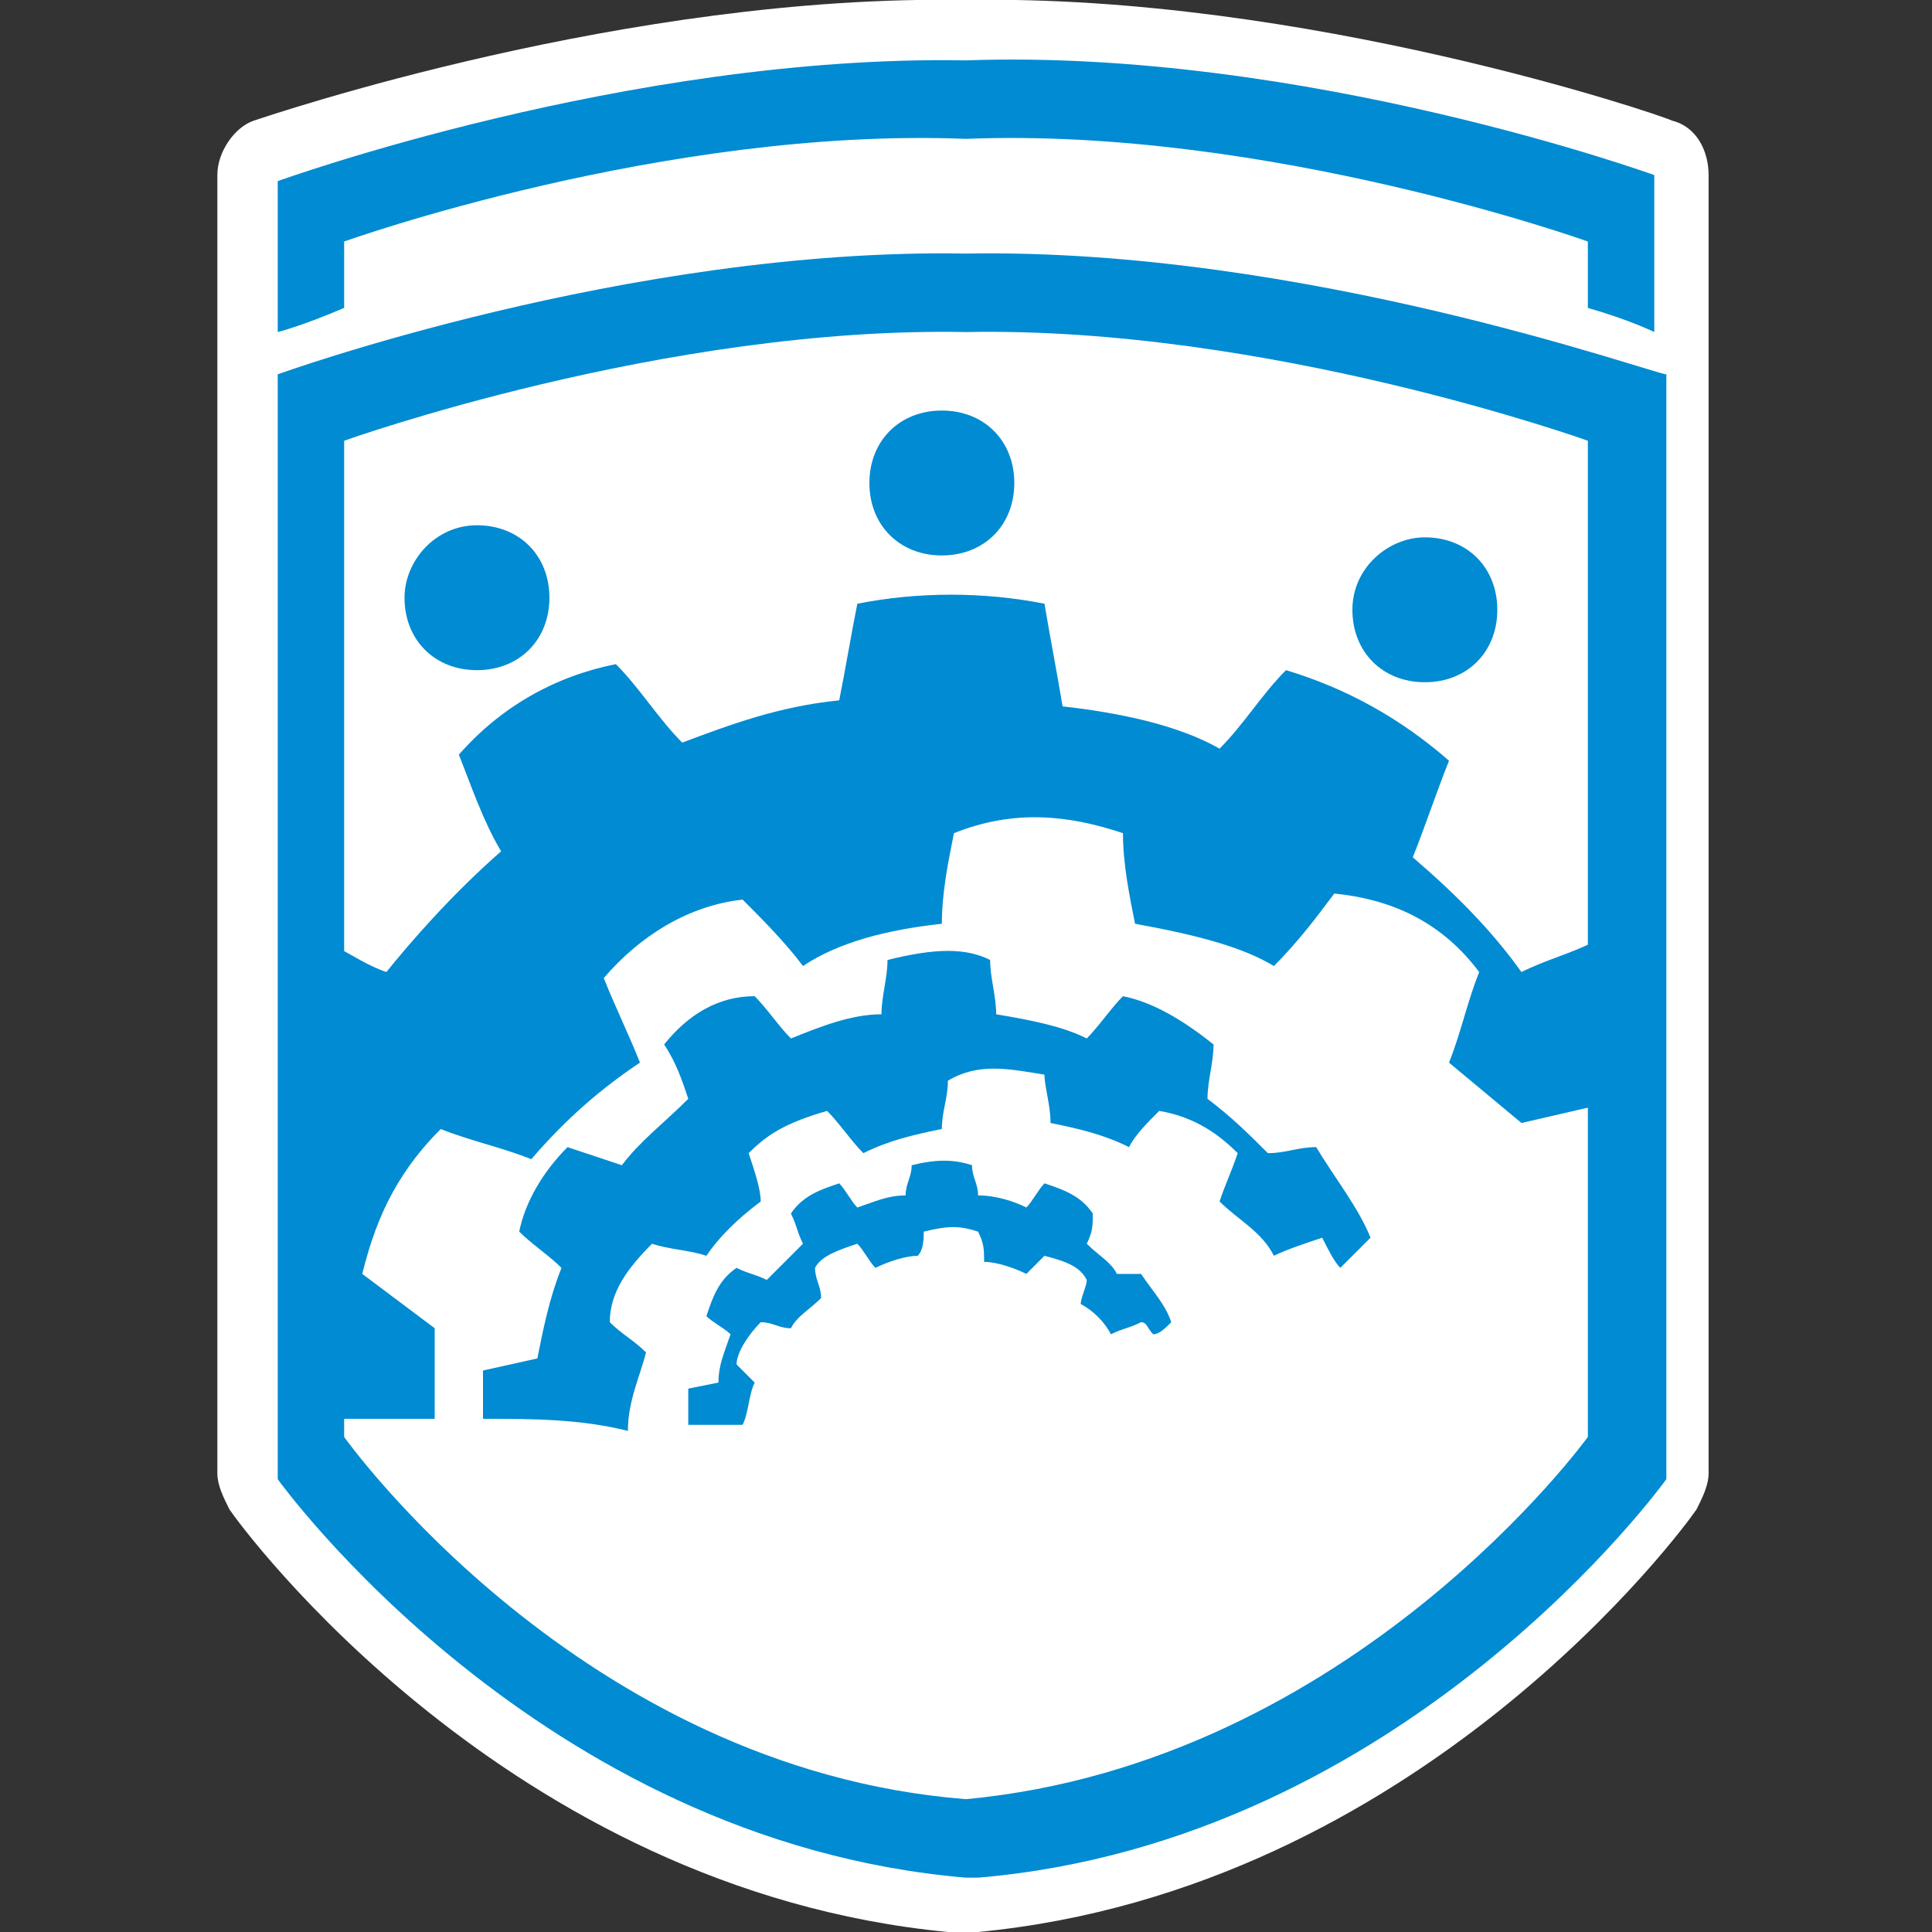 <?xml version="1.0" encoding="utf-8"?>
<!-- Generator: Adobe Illustrator 24.0.0, SVG Export Plug-In . SVG Version: 6.00 Build 0)  -->
<svg version="1.1" id="Capa_1" xmlns="http://www.w3.org/2000/svg" xmlns:xlink="http://www.w3.org/1999/xlink" x="0px" y="0px"
	 viewBox="0 0 32 32" style="enable-background:new 0 0 32 32;" xml:space="preserve">
<rect x="0" y="0" width="32" height="32" fill="#333333" stroke="none"/>
<style type="text/css">
	.st0{fill-rule:evenodd;clip-rule:evenodd;fill:#008BD2;}
	.st1{fill:#008BD2;}
	.st2{fill:#1D1D1B;}
	.st3{fill-rule:evenodd;clip-rule:evenodd;fill:#FFFFFF;}
	.st4{fill:none;stroke:#FFFFFF;stroke-width:0.282;stroke-miterlimit:22.926;}
	.st5{fill:#0082C2;}
	.st6{fill:#FFFFFF;}
	.st7{fill:none;stroke:#128ACB;stroke-width:0.5;stroke-miterlimit:10;}
</style>
<g>
	<g>
		<path class="st3" d="M27.4,2.9c0,0-5.8-2.1-11.4-2c-5.6-0.1-11.4,2-11.4,2v21.5c0,0,4.3,6,11.4,6.6c0,0,0,0,0,0c0,0,0,0,0.1,0
			c0,0,0,0,0.1,0v0c7.1-0.6,11.4-6.6,11.4-6.6L27.4,2.9z"/>
		<path class="st6" d="M15.9,32c-0.1,0-0.2,0-0.2,0C8.4,31.3,4,25.3,3.8,25c-0.1-0.2-0.2-0.4-0.2-0.6V2.9c0-0.4,0.3-0.8,0.6-0.9
			C4.5,1.9,10.4-0.1,16,0c5.6-0.1,11.5,1.9,11.7,2c0.4,0.1,0.6,0.5,0.6,0.9v21.5c0,0.2-0.1,0.4-0.2,0.6c-0.2,0.3-4.6,6.3-11.9,7
			C16.2,32,16.1,32,15.9,32C16,32,16,32,15.9,32z M5.6,24.1c0.9,1.1,4.7,5.5,10.4,6c5.7-0.5,9.6-4.9,10.4-6V3.6
			C24.8,3.1,20.3,1.8,16,1.9C11.7,1.9,7.2,3.1,5.6,3.6V24.1z"/>
	</g>
	<g>
		<path class="st4" d="M5.7,7.3c6.9-2.5,13.8-2.5,20.6,0v16.5c-6.8,7.8-13.7,8-20.6,0V7.3z"/>
		<path class="st0" d="M5.6,23.5v-7.8c0.2,0.1,0.5,0.3,0.8,0.4c0.4-0.5,1.1-1.3,1.9-2C8,13.6,7.8,13,7.6,12.5
			c0.7-0.8,1.6-1.3,2.6-1.5c0.4,0.4,0.7,0.9,1.1,1.3c0.8-0.3,1.6-0.6,2.6-0.7c0.1-0.5,0.2-1.1,0.3-1.6c1-0.2,2.1-0.2,3.1,0
			c0.1,0.6,0.2,1.1,0.3,1.7c0.9,0.1,1.9,0.3,2.6,0.7c0.4-0.4,0.7-0.9,1.1-1.3c1,0.3,1.9,0.8,2.7,1.5c-0.2,0.5-0.4,1.1-0.6,1.6
			c0.7,0.6,1.3,1.2,1.8,1.9c0.4-0.2,0.8-0.3,1.2-0.5c0,0.9,0.1,1.8,0.1,2.7l-1.3,0.3l-1.2-1c0.2-0.5,0.3-1,0.5-1.5
			c-0.6-0.8-1.4-1.2-2.4-1.3c-0.3,0.4-0.6,0.8-1,1.2c-0.5-0.3-1.2-0.5-2.3-0.7c-0.1-0.5-0.2-1-0.2-1.5c-0.9-0.3-1.8-0.4-2.8,0
			c-0.1,0.5-0.2,1-0.2,1.5c-0.9,0.1-1.7,0.3-2.3,0.7c-0.3-0.4-0.7-0.8-1-1.1c-0.9,0.1-1.7,0.6-2.3,1.3c0.2,0.5,0.4,0.9,0.6,1.4
			C10,18,9.4,18.5,8.8,19.2c-0.5-0.2-1-0.3-1.5-0.5c-0.8,0.8-1.1,1.6-1.3,2.4L7.2,22l0,1.5C6.6,23.5,6.1,23.5,5.6,23.5"/>
		<path class="st0" d="M8,23.5l0-0.8l0.9-0.2C9,22,9.1,21.5,9.3,21c-0.2-0.2-0.5-0.4-0.7-0.6C8.7,19.9,9,19.4,9.4,19
			c0.3,0.1,0.6,0.2,0.9,0.3c0.3-0.4,0.7-0.7,1.1-1.1c-0.1-0.3-0.2-0.6-0.4-0.9c0.4-0.5,0.9-0.8,1.5-0.8c0.2,0.2,0.4,0.5,0.6,0.7
			c0.5-0.2,1-0.4,1.5-0.4c0-0.3,0.1-0.6,0.1-0.9c0.8-0.2,1.3-0.2,1.7,0c0,0.3,0.1,0.6,0.1,0.9c0.6,0.1,1.1,0.2,1.5,0.4
			c0.2-0.2,0.4-0.5,0.6-0.7c0.5,0.1,1,0.4,1.5,0.8c0,0.3-0.1,0.6-0.1,0.9c0.4,0.3,0.7,0.6,1,0.9c0.3,0,0.5-0.1,0.8-0.1
			c0.3,0.5,0.7,1,0.9,1.5c-0.2,0.2-0.3,0.3-0.5,0.5c-0.1-0.1-0.2-0.3-0.3-0.5c-0.3,0.1-0.6,0.2-0.8,0.3c-0.2-0.4-0.6-0.6-0.9-0.9
			c0.1-0.3,0.2-0.5,0.3-0.8c-0.3-0.3-0.7-0.6-1.3-0.7c-0.2,0.2-0.4,0.4-0.5,0.6c-0.4-0.2-0.8-0.3-1.3-0.4c0-0.3-0.1-0.6-0.1-0.8
			c-0.6-0.1-1.1-0.2-1.6,0.1c0,0.3-0.1,0.5-0.1,0.8c-0.5,0.1-0.9,0.2-1.3,0.4c-0.2-0.2-0.4-0.5-0.6-0.7c-0.7,0.2-1,0.4-1.3,0.7
			c0.1,0.3,0.2,0.6,0.2,0.8c-0.4,0.3-0.7,0.6-0.9,0.9c-0.3-0.1-0.6-0.1-0.9-0.2c-0.4,0.4-0.7,0.8-0.7,1.3c0.2,0.2,0.4,0.3,0.6,0.5
			c-0.1,0.4-0.3,0.8-0.3,1.3C9.6,23.5,8.8,23.5,8,23.5"/>
		<path class="st0" d="M11.4,23.5l0-0.5l0.5-0.1c0-0.3,0.1-0.5,0.2-0.8c-0.1-0.1-0.3-0.2-0.4-0.3c0.1-0.3,0.2-0.6,0.5-0.8
			c0.2,0.1,0.3,0.1,0.5,0.2c0.2-0.2,0.4-0.4,0.6-0.6c-0.1-0.2-0.1-0.3-0.2-0.5c0.2-0.3,0.5-0.4,0.8-0.5c0.1,0.1,0.2,0.3,0.3,0.4
			c0.3-0.1,0.5-0.2,0.8-0.2c0-0.2,0.1-0.3,0.1-0.5c0.4-0.1,0.7-0.1,1,0c0,0.2,0.1,0.3,0.1,0.5c0.3,0,0.6,0.1,0.8,0.2
			c0.1-0.1,0.2-0.3,0.3-0.4c0.3,0.1,0.6,0.2,0.8,0.5c0,0.2,0,0.3-0.1,0.5c0.2,0.2,0.4,0.3,0.5,0.5c0.1,0,0.3,0,0.4,0
			c0.2,0.3,0.4,0.5,0.5,0.8c-0.1,0.1-0.2,0.2-0.3,0.2c-0.1-0.1-0.1-0.2-0.2-0.2c-0.2,0.1-0.3,0.1-0.5,0.2c-0.1-0.2-0.3-0.4-0.5-0.5
			c0-0.1,0.1-0.3,0.1-0.4c-0.1-0.2-0.3-0.3-0.7-0.4c-0.1,0.1-0.2,0.2-0.3,0.3c-0.2-0.1-0.5-0.2-0.7-0.2c0-0.2,0-0.3-0.1-0.5
			c-0.3-0.1-0.5-0.1-0.9,0c0,0.1,0,0.3-0.1,0.4c-0.2,0-0.5,0.1-0.7,0.2c-0.1-0.1-0.2-0.3-0.3-0.4c-0.3,0.1-0.6,0.2-0.7,0.4
			c0,0.2,0.1,0.3,0.1,0.5c-0.2,0.2-0.4,0.3-0.5,0.5c-0.2,0-0.3-0.1-0.5-0.1c-0.2,0.2-0.4,0.5-0.4,0.7c0.1,0.1,0.2,0.2,0.3,0.3
			c-0.1,0.2-0.1,0.5-0.2,0.7H11.4z"/>
		<path class="st0" d="M7.9,8.7c0.7,0,1.2,0.5,1.2,1.2c0,0.7-0.5,1.2-1.2,1.2c-0.7,0-1.2-0.5-1.2-1.2C6.7,9.3,7.2,8.7,7.9,8.7"/>
		<path class="st0" d="M15.6,6.8c0.7,0,1.2,0.5,1.2,1.2c0,0.7-0.5,1.2-1.2,1.2c-0.7,0-1.2-0.5-1.2-1.2C14.4,7.3,14.9,6.8,15.6,6.8"
			/>
		<path class="st0" d="M23.6,8.9c0.7,0,1.2,0.5,1.2,1.2c0,0.7-0.5,1.2-1.2,1.2c-0.7,0-1.2-0.5-1.2-1.2C22.4,9.4,23,8.9,23.6,8.9"/>
		<path class="st0" d="M16,4.2c-5.6-0.1-11.4,2-11.4,2v18.3c0,0,4.3,6,11.4,6.6c0,0,0,0,0,0c0,0,0,0,0.1,0c0,0,0,0,0.1,0v0
			c7.1-0.6,11.4-6.6,11.4-6.6V6.2C27.4,6.2,21.6,4.1,16,4.2 M26.3,23.8c0,0-3.9,5.4-10.3,6v0c0,0,0,0,0,0c0,0,0,0,0,0v0
			c-6.4-0.5-10.3-6-10.3-6V7.3c0,0,5.3-1.9,10.3-1.8c5-0.1,10.3,1.8,10.3,1.8V23.8z"/>
		<path class="st0" d="M16,1c-5.6-0.1-11.4,2-11.4,2v2.5c0,0,0.4-0.1,1.1-0.4V4C5.7,4,11,2.1,16,2.3C21,2.1,26.3,4,26.3,4v1.1
			c0.7,0.2,1.1,0.4,1.1,0.4V2.9C27.4,2.9,21.6,0.8,16,1"/>
	</g>
</g>
</svg>
